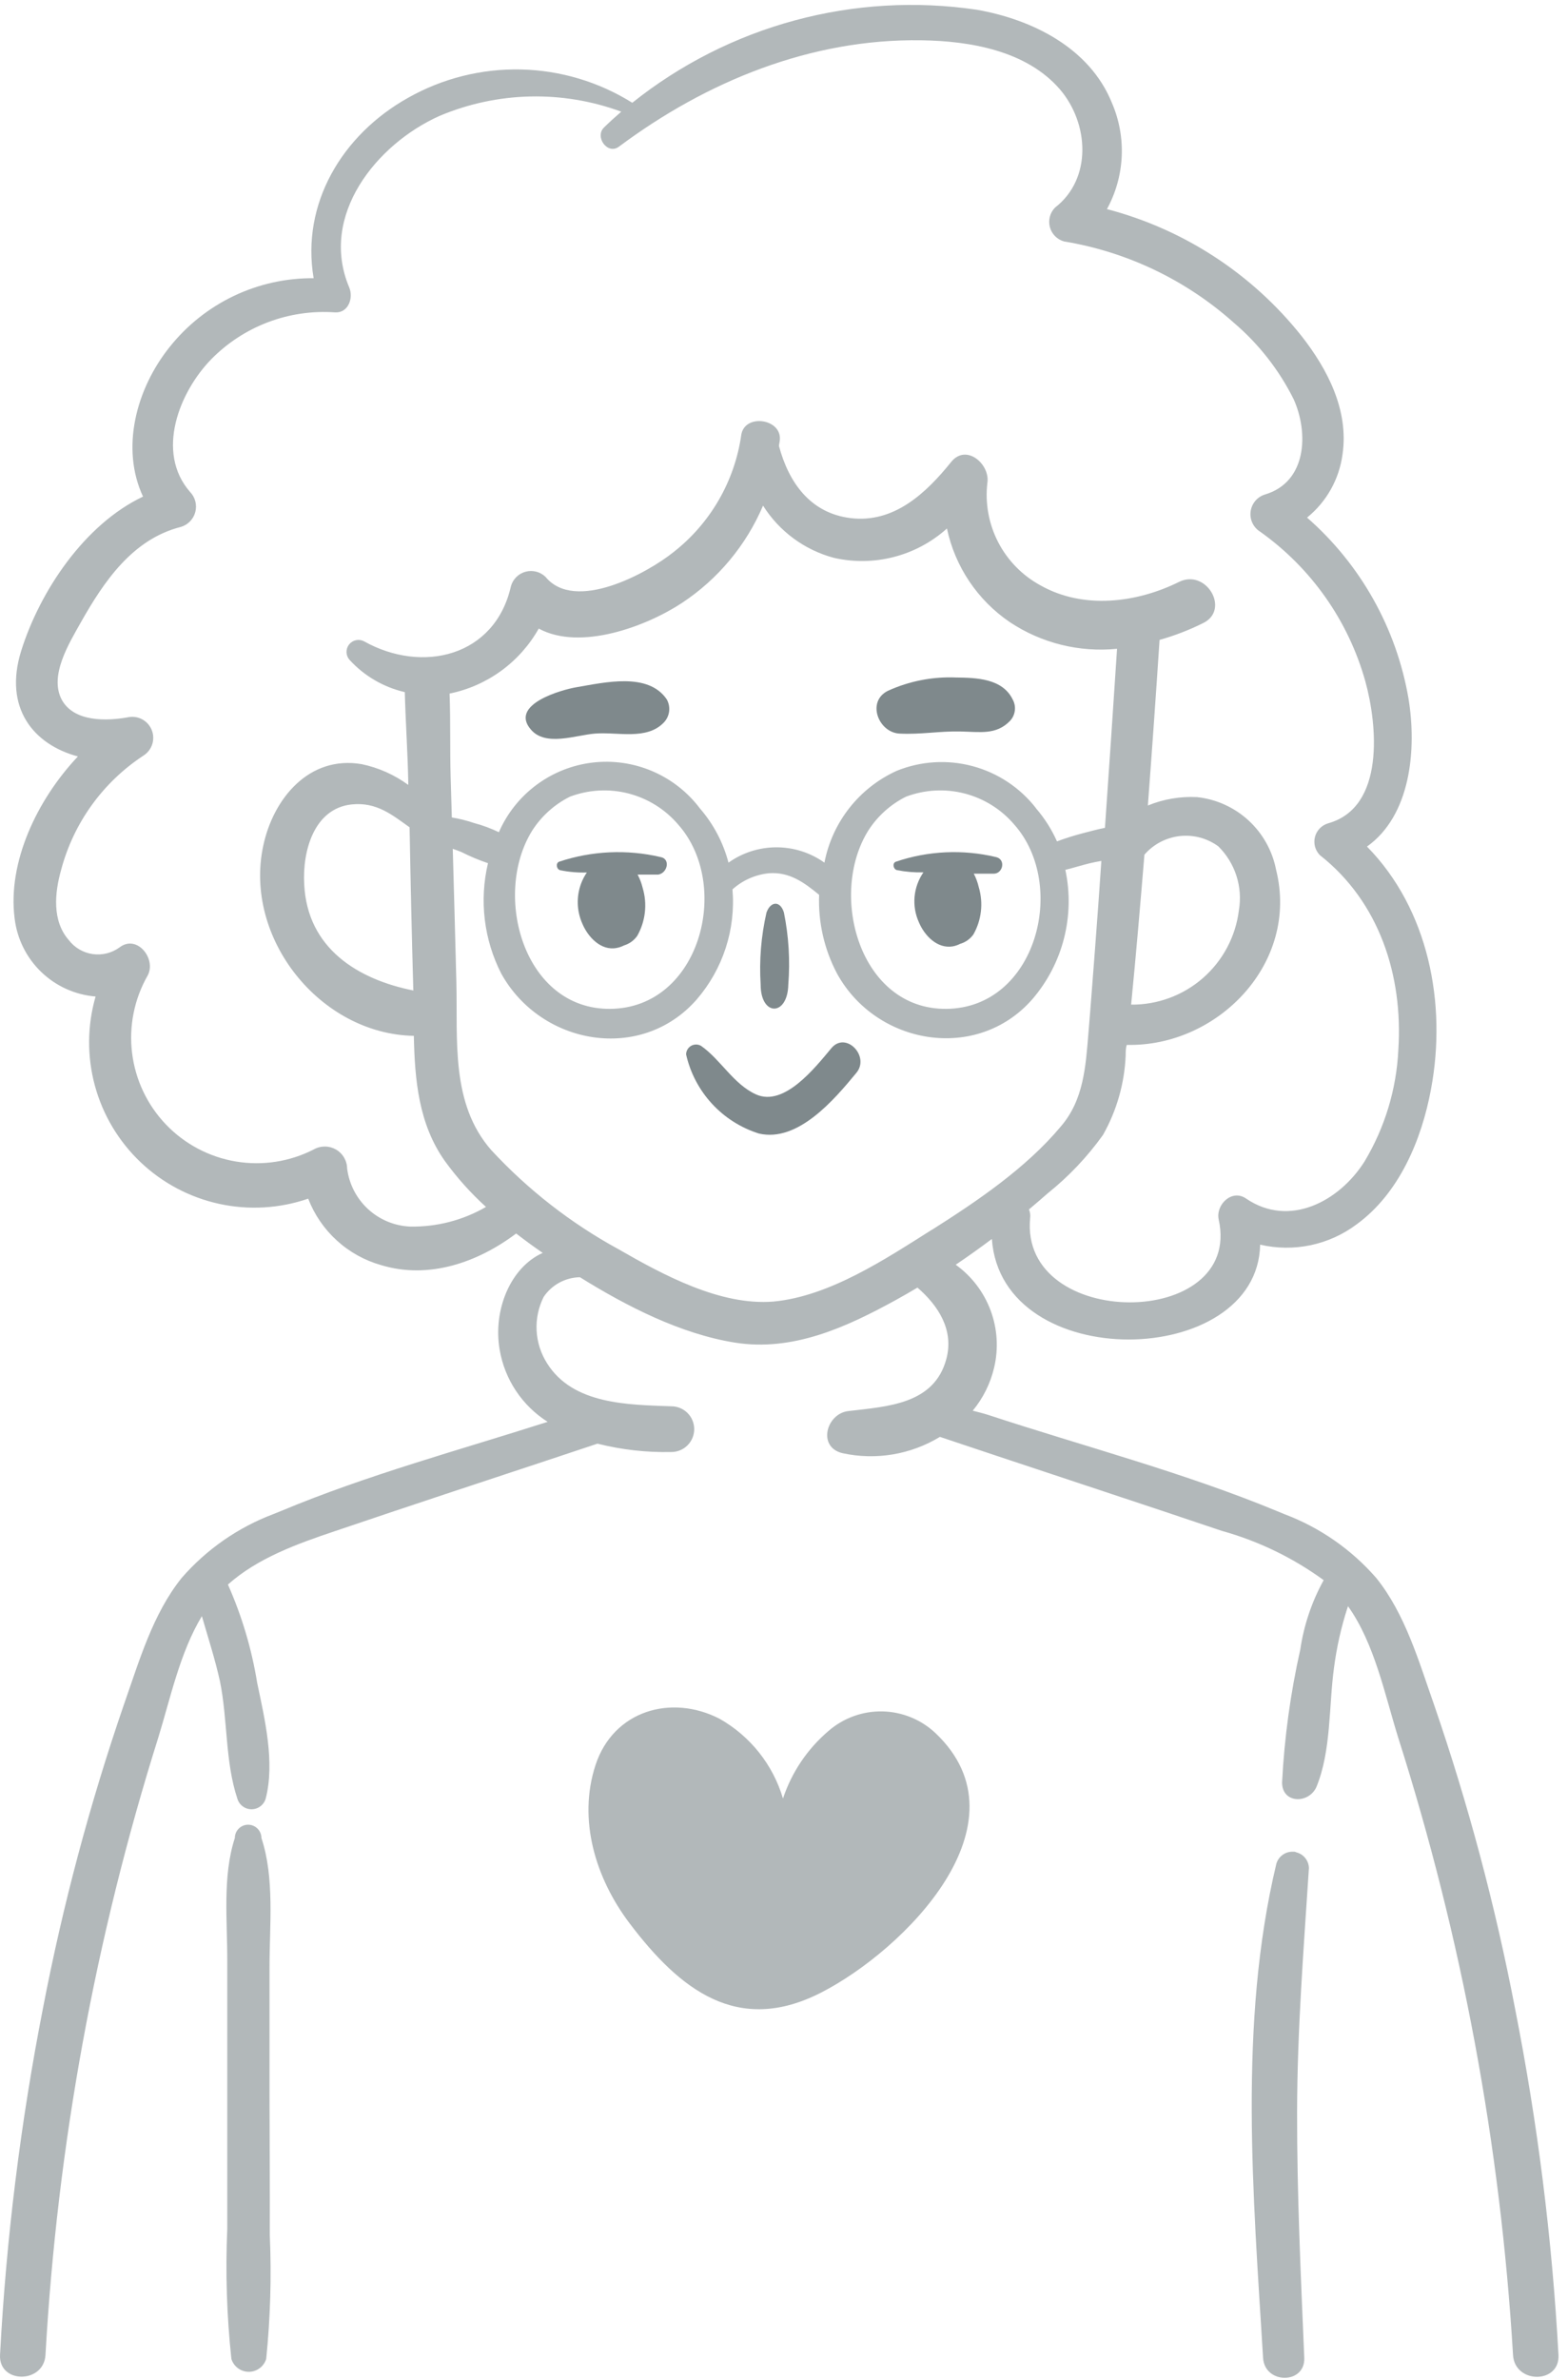 <svg width="118" height="179" viewBox="0 0 118 179" fill="none" xmlns="http://www.w3.org/2000/svg">
<path d="M114.013 151.102C112.523 143.344 110.484 135.701 107.913 128.232C106.773 124.992 105.753 121.431 103.573 118.721C101.705 116.575 99.335 114.926 96.673 113.922L96.113 113.691C89.113 110.791 81.583 108.822 74.373 106.452C74.033 106.342 73.633 106.242 73.203 106.132C73.983 105.19 74.534 104.081 74.813 102.892C75.153 101.46 75.059 99.96 74.545 98.582C74.03 97.204 73.118 96.01 71.923 95.151C72.843 94.531 73.753 93.882 74.643 93.212C75.363 103.442 94.643 103.012 94.833 93.641C96.079 93.931 97.374 93.945 98.626 93.683C99.878 93.42 101.058 92.887 102.083 92.121C105.303 89.781 106.993 85.731 107.693 81.931C108.893 75.501 107.503 68.401 102.873 63.691C106.163 61.352 106.633 56.382 105.993 52.532C105.084 47.261 102.39 42.462 98.363 38.941C99.832 37.753 100.787 36.045 101.033 34.172C101.513 30.872 99.913 27.782 97.933 25.262C94.214 20.588 89.081 17.245 83.303 15.732C83.97 14.514 84.35 13.161 84.414 11.774C84.478 10.388 84.225 9.005 83.673 7.732C81.993 3.592 77.673 1.462 73.503 0.732C68.933 0.057 64.274 0.33 59.815 1.534C55.355 2.739 51.192 4.848 47.583 7.732C45.066 6.159 42.172 5.293 39.205 5.226C36.238 5.16 33.308 5.894 30.723 7.351C25.723 10.142 22.653 15.351 23.603 20.931C21.521 20.915 19.463 21.372 17.585 22.27C15.707 23.168 14.058 24.481 12.763 26.111C10.233 29.271 9.073 33.731 10.763 37.361C6.333 39.462 2.993 44.502 1.593 48.971C0.253 53.272 2.533 56.022 5.863 56.911C2.763 60.191 0.553 64.912 1.103 69.112C1.287 70.641 1.994 72.059 3.104 73.127C4.213 74.195 5.658 74.847 7.193 74.972C6.562 77.159 6.544 79.479 7.14 81.676C7.737 83.874 8.925 85.865 10.575 87.434C12.225 89.003 14.275 90.089 16.5 90.573C18.725 91.058 21.04 90.922 23.193 90.181C23.658 91.384 24.396 92.461 25.349 93.329C26.301 94.197 27.443 94.831 28.683 95.181C32.273 96.272 35.963 94.972 38.843 92.802C39.503 93.311 40.173 93.802 40.843 94.261C38.423 95.341 37.083 98.552 37.603 101.552C37.791 102.658 38.21 103.712 38.832 104.645C39.454 105.579 40.265 106.372 41.213 106.971C34.523 109.111 27.613 110.972 21.143 113.682L20.573 113.911C17.912 114.916 15.541 116.566 13.673 118.712C11.493 121.422 10.473 124.981 9.333 128.221C6.762 135.691 4.724 143.334 3.233 151.091C1.547 159.695 0.468 168.407 0.003 177.161C-0.117 179.361 3.313 179.351 3.423 177.161C4.317 161.389 7.169 145.79 11.913 130.721C12.813 127.811 13.543 124.311 15.193 121.591C15.663 123.221 16.193 124.852 16.553 126.492C17.143 129.372 16.933 132.542 17.863 135.322C17.931 135.552 18.071 135.754 18.263 135.897C18.455 136.041 18.688 136.119 18.928 136.119C19.168 136.119 19.401 136.041 19.593 135.897C19.785 135.754 19.925 135.552 19.993 135.322C20.703 132.592 19.923 129.322 19.353 126.602C18.94 124.054 18.2 121.57 17.153 119.212C19.393 117.212 22.393 116.142 25.153 115.212L29.633 113.702C34.733 111.992 39.853 110.322 44.963 108.612C46.78 109.071 48.65 109.283 50.523 109.242C50.979 109.242 51.417 109.06 51.739 108.738C52.062 108.415 52.243 107.978 52.243 107.522C52.243 107.065 52.062 106.628 51.739 106.305C51.417 105.983 50.979 105.802 50.523 105.802C47.293 105.682 43.123 105.682 41.173 102.572C40.701 101.832 40.428 100.982 40.383 100.106C40.337 99.229 40.52 98.356 40.913 97.572C41.215 97.123 41.622 96.755 42.097 96.497C42.572 96.24 43.102 96.1 43.643 96.091C47.163 98.281 51.233 100.362 55.313 101.012C59.673 101.702 63.693 99.852 67.423 97.802C67.963 97.501 68.513 97.192 69.043 96.871C70.613 98.231 71.793 100.051 71.223 102.221C70.313 105.671 66.763 105.811 63.843 106.161C62.183 106.351 61.483 108.882 63.413 109.332C65.921 109.876 68.541 109.435 70.733 108.102C76.303 109.972 81.873 111.801 87.443 113.661L91.943 115.172C94.701 115.939 97.299 117.196 99.613 118.882C98.718 120.502 98.122 122.27 97.853 124.102C97.114 127.39 96.655 130.735 96.483 134.102C96.483 135.702 98.483 135.722 99.063 134.452C100.193 131.712 99.993 128.362 100.393 125.452C100.591 123.938 100.926 122.445 101.393 120.992C101.414 120.943 101.431 120.893 101.443 120.841C103.443 123.641 104.223 127.522 105.213 130.702C110.013 145.773 112.919 161.383 113.863 177.172C113.983 179.362 117.403 179.372 117.283 177.172C116.805 168.416 115.712 159.704 114.013 151.102ZM30.863 92.281C29.684 92.229 28.562 91.762 27.695 90.963C26.827 90.163 26.271 89.082 26.123 87.912C26.119 87.621 26.039 87.336 25.891 87.086C25.744 86.835 25.534 86.627 25.282 86.482C25.03 86.337 24.745 86.26 24.454 86.258C24.163 86.256 23.877 86.329 23.623 86.472C21.813 87.401 19.751 87.721 17.744 87.384C15.738 87.047 13.894 86.07 12.487 84.6C11.081 83.129 10.187 81.243 9.94 79.224C9.692 77.204 10.104 75.158 11.113 73.391C11.783 72.151 10.323 70.272 9.003 71.272C8.42 71.7 7.692 71.883 6.976 71.78C6.259 71.677 5.612 71.297 5.173 70.722C3.913 69.281 4.113 67.181 4.593 65.472C5.525 61.926 7.738 58.852 10.803 56.842C11.117 56.641 11.35 56.335 11.461 55.98C11.572 55.623 11.553 55.24 11.408 54.896C11.263 54.553 11.002 54.272 10.67 54.102C10.337 53.933 9.956 53.887 9.593 53.971C8.013 54.252 5.593 54.322 4.663 52.672C3.663 50.852 5.213 48.382 6.073 46.842C7.823 43.742 9.973 40.562 13.613 39.642C13.875 39.564 14.113 39.42 14.303 39.223C14.493 39.027 14.629 38.785 14.698 38.521C14.768 38.256 14.768 37.979 14.699 37.714C14.629 37.45 14.493 37.208 14.303 37.011C11.683 34.011 13.503 29.471 15.913 27.012C17.118 25.79 18.573 24.843 20.178 24.237C21.784 23.631 23.501 23.38 25.213 23.502C26.213 23.561 26.613 22.422 26.283 21.631C23.993 16.221 28.333 10.841 33.073 8.722C37.427 6.883 42.318 6.769 46.753 8.402C46.313 8.782 45.883 9.172 45.463 9.582C44.723 10.291 45.723 11.681 46.583 11.031C53.163 6.121 61.033 2.901 69.333 3.031C72.973 3.081 77.243 3.801 79.763 6.721C81.953 9.281 82.203 13.451 79.393 15.621C79.208 15.811 79.075 16.045 79.007 16.301C78.94 16.557 78.94 16.826 79.007 17.082C79.075 17.337 79.208 17.572 79.393 17.761C79.578 17.95 79.809 18.088 80.063 18.162C84.826 18.947 89.266 21.073 92.863 24.291C94.73 25.884 96.257 27.836 97.353 30.032C98.493 32.562 98.353 36.261 95.203 37.202C94.918 37.288 94.663 37.454 94.47 37.681C94.277 37.909 94.154 38.187 94.115 38.482C94.076 38.778 94.123 39.078 94.25 39.348C94.378 39.617 94.58 39.844 94.833 40.002C98.677 42.733 101.469 46.7 102.743 51.242C103.653 54.511 104.253 60.742 99.953 61.941C99.714 62.011 99.497 62.141 99.323 62.319C99.149 62.497 99.024 62.717 98.96 62.958C98.897 63.199 98.897 63.452 98.96 63.693C99.024 63.933 99.149 64.153 99.323 64.332C103.803 67.852 105.593 73.401 105.233 78.972C105.093 81.946 104.216 84.839 102.683 87.391C100.783 90.391 97.023 92.391 93.773 90.171C92.703 89.431 91.473 90.641 91.713 91.751C93.553 100.061 76.713 100.092 77.523 91.641C77.553 91.421 77.522 91.196 77.433 90.992C77.913 90.591 78.373 90.192 78.843 89.781C80.424 88.515 81.823 87.038 83.003 85.391C84.042 83.556 84.628 81.499 84.713 79.391C84.713 79.132 84.713 78.871 84.793 78.612C91.613 78.772 97.793 72.481 96.033 65.442C95.757 64.015 95.032 62.714 93.963 61.729C92.894 60.745 91.538 60.129 90.093 59.971C88.825 59.905 87.558 60.12 86.383 60.602C86.696 56.448 86.99 52.295 87.263 48.142C88.39 47.825 89.485 47.403 90.533 46.882C92.603 45.882 90.783 42.761 88.723 43.782C85.533 45.361 81.523 45.861 78.303 44.041C76.944 43.303 75.837 42.176 75.124 40.804C74.412 39.432 74.126 37.877 74.303 36.342C74.533 34.941 72.723 33.342 71.583 34.752C69.693 37.102 67.283 39.371 64.023 38.981C60.963 38.611 59.353 36.282 58.623 33.562C58.623 33.411 58.673 33.272 58.683 33.132C58.873 31.491 56.023 31.081 55.783 32.731C55.284 36.211 53.46 39.364 50.693 41.532C48.693 43.142 43.263 46.092 41.053 43.401C40.859 43.213 40.619 43.078 40.357 43.01C40.095 42.942 39.82 42.942 39.558 43.012C39.296 43.081 39.057 43.217 38.864 43.406C38.67 43.596 38.529 43.831 38.453 44.092C37.263 49.401 31.783 50.712 27.383 48.242C27.196 48.147 26.982 48.12 26.778 48.167C26.574 48.213 26.392 48.329 26.264 48.495C26.136 48.661 26.07 48.866 26.077 49.075C26.084 49.285 26.164 49.485 26.303 49.642C27.411 50.855 28.862 51.703 30.463 52.072C30.523 54.352 30.683 56.632 30.723 58.812V59.051C29.68 58.289 28.487 57.757 27.223 57.492C23.283 56.812 20.573 60.051 19.813 63.621C18.313 70.572 24.083 77.802 31.143 77.931C31.213 81.242 31.503 84.561 33.473 87.341C34.384 88.599 35.423 89.759 36.573 90.802C34.84 91.805 32.866 92.317 30.863 92.281ZM77.963 60.801C76.76 59.257 75.085 58.147 73.194 57.64C71.303 57.133 69.298 57.256 67.483 57.992C66.09 58.624 64.869 59.582 63.922 60.785C62.976 61.987 62.331 63.399 62.043 64.901C60.989 64.15 59.727 63.747 58.433 63.747C57.139 63.747 55.877 64.15 54.823 64.901C54.428 63.395 53.693 61.999 52.673 60.822C51.745 59.591 50.511 58.625 49.093 58.02C47.676 57.414 46.125 57.191 44.594 57.372C43.063 57.553 41.607 58.132 40.37 59.052C39.133 59.971 38.158 61.198 37.543 62.611C36.947 62.323 36.324 62.092 35.683 61.922C35.136 61.736 34.574 61.595 34.003 61.502L33.913 58.431C33.853 56.431 33.913 54.291 33.833 52.181C35.236 51.895 36.562 51.309 37.72 50.466C38.877 49.622 39.84 48.54 40.543 47.291C43.673 48.992 48.653 47.121 51.323 45.361C54.03 43.573 56.152 41.027 57.423 38.041C58.643 39.979 60.55 41.383 62.763 41.971C64.253 42.309 65.803 42.285 67.282 41.9C68.761 41.516 70.126 40.782 71.263 39.761C71.872 42.636 73.571 45.163 76.003 46.812C78.378 48.389 81.226 49.095 84.063 48.812C83.77 53.305 83.466 57.795 83.153 62.282C82.573 62.392 81.993 62.562 81.433 62.702C80.793 62.87 80.163 63.07 79.543 63.301C79.14 62.394 78.604 61.551 77.953 60.801H77.963ZM71.223 75.901C64.693 75.962 62.333 67.332 65.333 62.502C66.031 61.407 67.012 60.522 68.173 59.941C69.584 59.407 71.125 59.322 72.586 59.697C74.047 60.074 75.356 60.892 76.333 62.041C80.373 66.602 77.983 75.841 71.213 75.901H71.223ZM45.933 75.901C39.403 75.962 37.043 67.332 40.043 62.502C40.74 61.407 41.722 60.522 42.883 59.941C44.294 59.407 45.835 59.322 47.296 59.697C48.757 60.074 50.066 60.892 51.043 62.041C55.083 66.602 52.693 75.841 45.923 75.901H45.933ZM85.123 75.582C85.493 71.832 85.813 68.061 86.123 64.302C86.802 63.518 87.75 63.018 88.78 62.901C89.81 62.785 90.846 63.06 91.683 63.672C92.309 64.29 92.777 65.049 93.047 65.887C93.317 66.724 93.38 67.614 93.233 68.481C92.99 70.456 92.027 72.272 90.529 73.582C89.031 74.892 87.103 75.604 85.113 75.582H85.123ZM31.123 74.522C26.943 73.692 23.123 71.362 22.893 66.522C22.753 64.061 23.613 60.831 26.453 60.522C28.343 60.322 29.513 61.312 30.823 62.242C30.896 66.348 30.99 70.428 31.103 74.481L31.123 74.522ZM70.123 92.522C66.623 94.731 62.433 97.522 58.213 97.921C54.213 98.251 49.913 95.921 46.523 93.972C42.958 92.025 39.733 89.512 36.973 86.531C33.893 83.022 34.453 78.231 34.343 73.862C34.263 70.531 34.163 67.201 34.073 63.861C34.293 63.941 34.513 64.011 34.723 64.102C35.369 64.429 36.037 64.71 36.723 64.942C36.06 67.742 36.414 70.688 37.723 73.251C40.723 78.651 48.263 79.962 52.433 75.192C53.41 74.06 54.151 72.745 54.613 71.323C55.075 69.901 55.248 68.401 55.123 66.912C55.877 66.233 56.825 65.81 57.833 65.701C59.393 65.572 60.503 66.382 61.643 67.322C61.563 69.375 62.026 71.413 62.983 73.231C65.933 78.632 73.523 79.942 77.693 75.171C78.828 73.85 79.642 72.284 80.072 70.597C80.502 68.909 80.537 67.145 80.173 65.442C80.783 65.291 81.383 65.102 81.993 64.951C82.283 64.882 82.583 64.822 82.883 64.772C82.733 66.942 82.583 69.121 82.413 71.291C82.243 73.462 82.093 75.552 81.913 77.692C81.703 80.222 81.563 82.761 79.813 84.772C77.213 87.882 73.533 90.371 70.123 92.531V92.522Z" fill="#B2B8BA"/>
<path d="M20.283 157.832C20.283 154.542 20.283 151.261 20.283 147.971C20.283 144.841 20.673 141.291 19.673 138.281C19.673 138.016 19.567 137.762 19.38 137.574C19.192 137.387 18.938 137.281 18.673 137.281C18.408 137.281 18.153 137.387 17.966 137.574C17.778 137.762 17.673 138.016 17.673 138.281C16.733 141.151 17.113 144.532 17.103 147.522C17.103 150.962 17.103 154.402 17.103 157.832C17.103 161.262 17.103 164.411 17.103 167.691C16.961 170.955 17.064 174.224 17.413 177.471C17.499 177.752 17.672 177.998 17.908 178.172C18.144 178.346 18.43 178.441 18.723 178.441C19.016 178.441 19.302 178.346 19.538 178.172C19.773 177.998 19.947 177.752 20.033 177.471C20.348 174.372 20.438 171.254 20.303 168.142C20.313 164.712 20.293 161.272 20.283 157.832Z" fill="#B2B8BA"/>
<path d="M97.563 139.362C97.512 139.33 97.454 139.313 97.393 139.312H97.233C96.967 139.317 96.709 139.408 96.497 139.569C96.285 139.731 96.129 139.956 96.053 140.212C93.183 152.212 94.313 165.212 95.053 177.392C95.173 179.392 98.233 179.392 98.153 177.392C97.893 171.242 97.603 165.072 97.613 158.912C97.623 152.752 98.103 146.672 98.503 140.542C98.497 140.269 98.401 140.007 98.231 139.794C98.062 139.581 97.827 139.429 97.563 139.362Z" fill="#B2B8BA"/>
<path d="M62.333 130.241C60.756 131.589 59.577 133.342 58.923 135.311C58.172 132.768 56.461 130.617 54.153 129.311C50.503 127.431 46.153 128.701 44.813 132.801C43.473 136.901 44.813 141.301 47.373 144.691C51.153 149.691 55.503 153.121 61.773 149.921C68.043 146.721 77.563 137.201 70.413 130.401C69.328 129.373 67.899 128.787 66.404 128.757C64.91 128.727 63.458 129.257 62.333 130.241Z" fill="#B2B8BA"/>
<path d="M49.714 64.481C47.184 63.887 44.538 64.008 42.074 64.831C41.794 64.951 41.884 65.411 42.164 65.471C42.822 65.605 43.493 65.662 44.164 65.641C43.982 65.905 43.834 66.191 43.724 66.491C43.366 67.466 43.402 68.542 43.824 69.491C44.244 70.491 45.214 71.541 46.394 71.321C46.589 71.286 46.778 71.222 46.954 71.131C47.358 71.01 47.71 70.756 47.954 70.411C48.262 69.869 48.458 69.269 48.528 68.648C48.599 68.028 48.543 67.4 48.364 66.801C48.28 66.453 48.152 66.117 47.984 65.801C48.504 65.801 48.984 65.801 49.534 65.801C50.244 65.681 50.464 64.611 49.714 64.481Z" fill="#7F898C"/>
<path d="M74.953 64.481C72.457 63.886 69.843 64.007 67.413 64.832C67.133 64.942 67.223 65.391 67.493 65.462C68.152 65.591 68.822 65.648 69.493 65.632C69.116 66.175 68.886 66.808 68.826 67.467C68.767 68.126 68.879 68.789 69.153 69.391C69.573 70.391 70.533 71.391 71.693 71.201C71.888 71.166 72.077 71.102 72.253 71.011C72.657 70.894 73.009 70.644 73.253 70.302C73.558 69.764 73.75 69.171 73.819 68.558C73.888 67.944 73.831 67.323 73.653 66.731C73.572 66.384 73.448 66.048 73.283 65.731C73.793 65.731 74.283 65.731 74.813 65.731C75.483 65.701 75.703 64.651 74.953 64.481Z" fill="#7F898C"/>
<path d="M43.393 51.701C42.263 51.891 38.293 53.001 39.963 54.901C41.073 56.181 43.303 55.311 44.773 55.191C46.483 55.051 48.653 55.711 49.953 54.361C50.174 54.133 50.315 53.839 50.355 53.523C50.394 53.208 50.331 52.888 50.173 52.611C48.773 50.561 45.523 51.341 43.393 51.701Z" fill="#7F898C"/>
<path d="M71.943 50.971C70.182 50.898 68.428 51.24 66.823 51.971C65.193 52.771 66.103 55.111 67.693 55.191C69.283 55.271 70.693 55.001 72.233 55.031C73.773 55.061 74.953 55.312 76.003 54.242C76.204 54.03 76.332 53.76 76.37 53.471C76.408 53.181 76.353 52.888 76.213 52.631C75.443 51.041 73.483 50.991 71.943 50.971Z" fill="#7F898C"/>
<path d="M59.323 74.081C59.467 72.265 59.356 70.437 58.993 68.651C58.713 67.741 57.993 67.801 57.683 68.651C57.276 70.431 57.128 72.26 57.243 74.081C57.243 76.481 59.273 76.481 59.323 74.081Z" fill="#7F898C"/>
<path d="M62.563 78.862C61.333 80.332 59.023 83.281 56.903 82.341C55.203 81.581 54.243 79.722 52.753 78.681C52.639 78.617 52.51 78.583 52.379 78.584C52.248 78.585 52.12 78.619 52.006 78.685C51.893 78.751 51.799 78.845 51.733 78.959C51.668 79.072 51.633 79.201 51.633 79.332C51.946 80.716 52.616 81.994 53.578 83.038C54.54 84.083 55.758 84.856 57.113 85.281C60.043 85.962 62.773 82.742 64.433 80.731C65.503 79.481 63.653 77.552 62.563 78.862Z" fill="#7F898C"/>
</svg>
